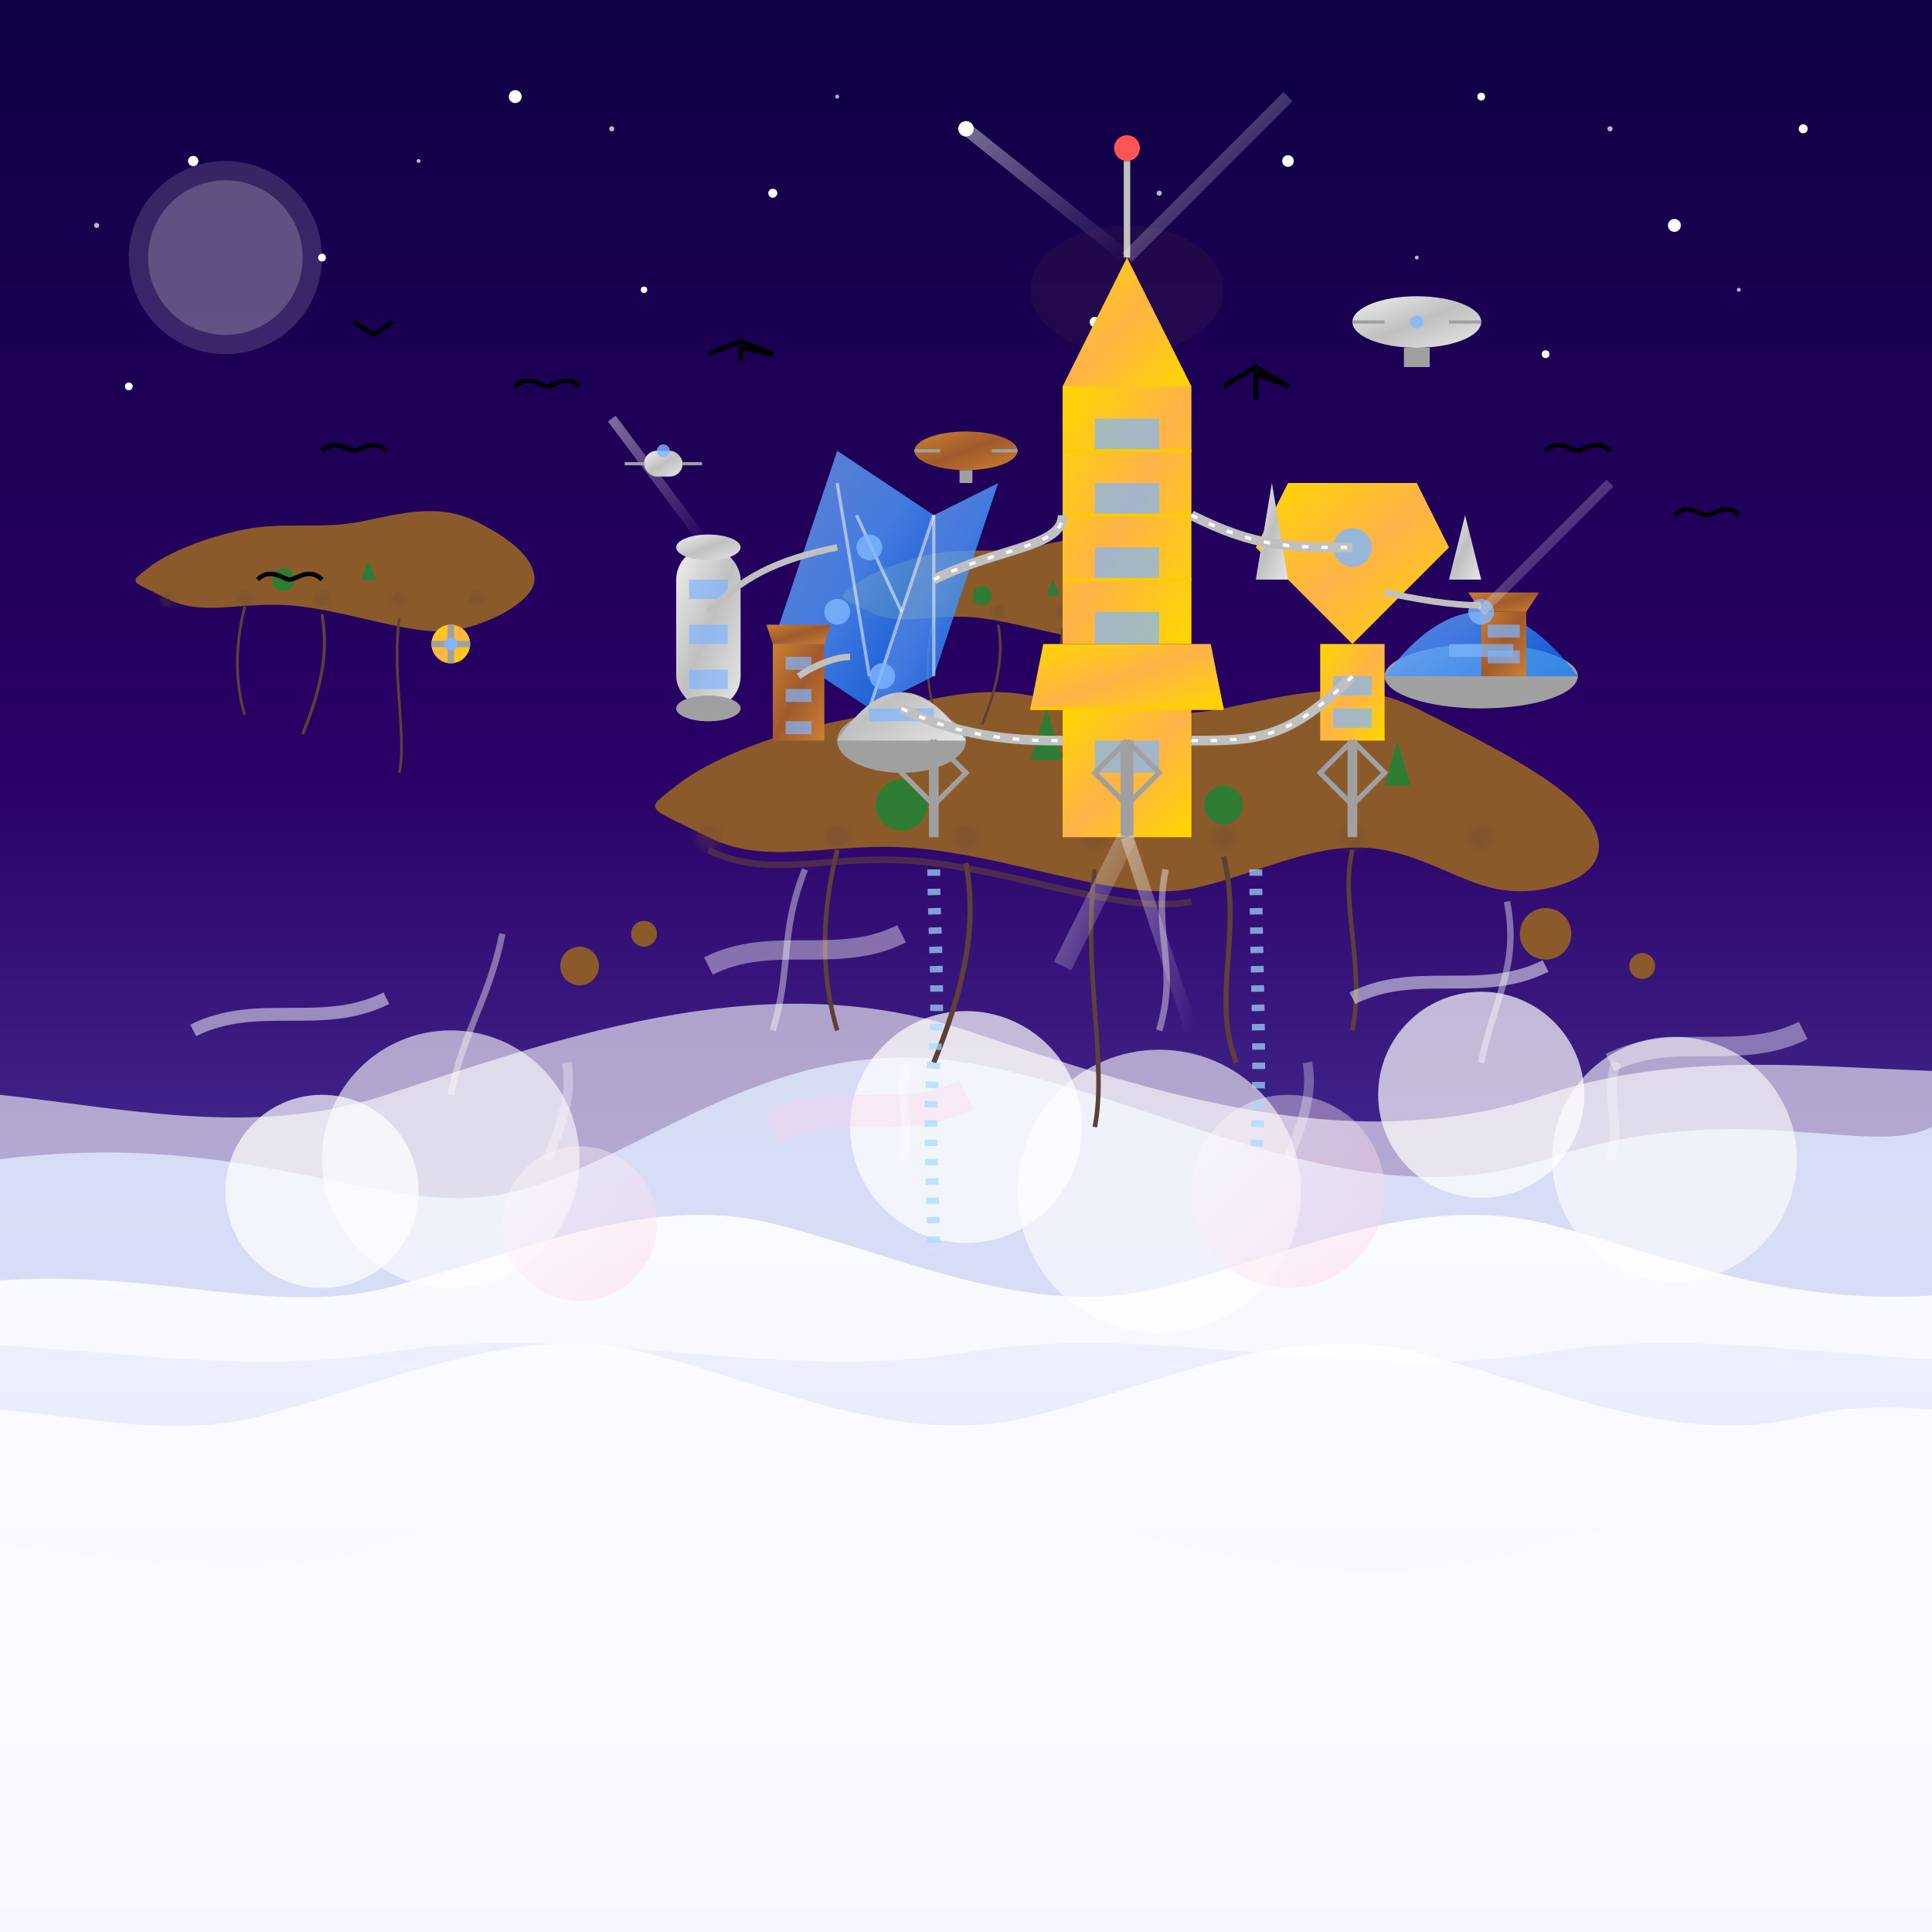 <svg xmlns="http://www.w3.org/2000/svg" viewBox="0 0 300 300">
  <defs>
    <!-- Gradients -->
    <linearGradient id="skyGradient" x1="0%" y1="0%" x2="0%" y2="100%">
      <stop offset="0%" stop-color="#0e0042" />
      <stop offset="40%" stop-color="#2a0066" />
      <stop offset="70%" stop-color="#4d3a9e" />
      <stop offset="100%" stop-color="#8c7dc4" />
    </linearGradient>
    
    <linearGradient id="cloudGradient" x1="0%" y1="0%" x2="0%" y2="100%">
      <stop offset="0%" stop-color="#ffffff" />
      <stop offset="70%" stop-color="#e0e6ff" />
      <stop offset="100%" stop-color="#c4d0ff" />
    </linearGradient>
    
    <linearGradient id="pinkCloudGradient" x1="0%" y1="0%" x2="100%" y2="100%">
      <stop offset="0%" stop-color="#ffffff" />
      <stop offset="100%" stop-color="#ffcce6" />
    </linearGradient>
    
    <linearGradient id="goldGradient" x1="0%" y1="0%" x2="100%" y2="100%">
      <stop offset="0%" stop-color="#ffd700" />
      <stop offset="50%" stop-color="#ffb347" />
      <stop offset="100%" stop-color="#ffd700" />
    </linearGradient>
    
    <linearGradient id="silverGradient" x1="0%" y1="0%" x2="100%" y2="100%">
      <stop offset="0%" stop-color="#f0f0f0" />
      <stop offset="50%" stop-color="#c0c0c0" />
      <stop offset="100%" stop-color="#e6e6e6" />
    </linearGradient>
    
    <linearGradient id="bronzeGradient" x1="0%" y1="0%" x2="100%" y2="100%">
      <stop offset="0%" stop-color="#cd7f32" />
      <stop offset="50%" stop-color="#a05a2c" />
      <stop offset="100%" stop-color="#cd7f32" />
    </linearGradient>
    
    <linearGradient id="crystalGradient" x1="0%" y1="0%" x2="100%" y2="100%">
      <stop offset="0%" stop-color="#7fb6ff" stop-opacity="0.7" />
      <stop offset="50%" stop-color="#4c9aff" stop-opacity="0.8" />
      <stop offset="100%" stop-color="#0078ff" stop-opacity="0.7" />
    </linearGradient>

    <linearGradient id="beamGradient" x1="0%" y1="0%" x2="100%" y2="100%">
      <stop offset="0%" stop-color="#ffffff" stop-opacity="0.7" />
      <stop offset="100%" stop-color="#ffffff" stop-opacity="0" />
    </linearGradient>
    
    <radialGradient id="sunsetGlow" cx="50%" cy="180%" r="80%" fx="50%" fy="100%">
      <stop offset="0%" stop-color="#ff7e5f" stop-opacity="0.3" />
      <stop offset="100%" stop-color="#feb47b" stop-opacity="0" />
    </radialGradient>
    
    <!-- Patterns -->
    <pattern id="islandPattern" x="0" y="0" width="20" height="20" patternUnits="userSpaceOnUse">
      <circle cx="10" cy="10" r="2" fill="#6a4c32" opacity="0.3" />
    </pattern>
    
    <!-- Filters -->
    <filter id="glow" x="-20%" y="-20%" width="140%" height="140%">
      <feGaussianBlur stdDeviation="2" result="blur" />
      <feComposite in="SourceGraphic" in2="blur" operator="over" />
    </filter>
  </defs>
  
  <!-- Background -->
  <rect x="0" y="0" width="300" height="300" fill="url(#skyGradient)" />
  
  <!-- Atmospheric glow -->
  <ellipse cx="150" cy="220" rx="200" ry="100" fill="url(#sunsetGlow)" />
  
  <!-- Stars -->
  <g id="stars">
    <circle cx="30" cy="25" r="0.8" fill="white" />
    <circle cx="50" cy="40" r="0.6" fill="white" />
    <circle cx="80" cy="15" r="1" fill="white" />
    <circle cx="120" cy="30" r="0.7" fill="white" />
    <circle cx="150" cy="20" r="1.2" fill="white" />
    <circle cx="200" cy="25" r="0.9" fill="white" />
    <circle cx="230" cy="15" r="0.6" fill="white" />
    <circle cx="260" cy="35" r="1" fill="white" />
    <circle cx="280" cy="20" r="0.7" fill="white" />
    <circle cx="20" cy="60" r="0.6" fill="white" />
    <circle cx="100" cy="45" r="0.5" fill="white" />
    <circle cx="170" cy="50" r="0.8" fill="white" />
    <circle cx="240" cy="55" r="0.6" fill="white" />
    <!-- Smaller distant stars -->
    <circle cx="15" cy="35" r="0.4" fill="white" opacity="0.7" />
    <circle cx="65" cy="25" r="0.3" fill="white" opacity="0.7" />
    <circle cx="95" cy="20" r="0.4" fill="white" opacity="0.7" />
    <circle cx="130" cy="15" r="0.3" fill="white" opacity="0.7" />
    <circle cx="180" cy="30" r="0.4" fill="white" opacity="0.7" />
    <circle cx="220" cy="40" r="0.3" fill="white" opacity="0.7" />
    <circle cx="250" cy="20" r="0.4" fill="white" opacity="0.7" />
    <circle cx="270" cy="45" r="0.3" fill="white" opacity="0.7" />
  </g>

  <!-- Moon -->
  <circle cx="35" cy="40" r="15" fill="#fffaf0" opacity="0.15" />
  <circle cx="35" cy="40" r="12" fill="#fffaf0" opacity="0.2" />
  
  <!-- Cloud ocean base -->
  <path d="M0,180 
           C40,175 60,190 80,185 
           C100,180 120,160 150,165 
           C180,170 210,190 240,180 
           C270,170 290,180 300,175 
           L300,300 L0,300 Z" 
        fill="#b3c9ff" opacity="0.8" />
  
  <!-- Cloud layers -->
  <g id="clouds">
    <!-- Lower layer clouds -->
    <path d="M-10,200 
             C20,195 40,205 60,200 
             C80,195 100,185 120,190 
             C140,195 160,205 180,200 
             C200,195 220,185 240,190 
             C260,195 280,205 310,200 
             L310,300 L-10,300 Z" 
          fill="url(#cloudGradient)" opacity="0.9" />
          
    <!-- Mid layer clouds -->
    <path d="M-20,220 
             C0,215 20,225 40,220 
             C60,215 80,205 100,210 
             C120,215 140,225 160,220 
             C180,215 200,205 220,210 
             C240,215 260,225 280,220 
             C300,215 320,225 340,220
             L340,300 L-20,300 Z" 
          fill="white" opacity="0.8" />
          
    <!-- Top wispy layer -->
    <path d="M-30,170 
             C0,165 30,180 60,170 
             C90,160 120,150 150,160 
             C180,170 210,180 240,170 
             C270,160 300,170 330,165
             L330,210 
             C300,215 270,205 240,210 
             C210,215 180,205 150,210 
             C120,215 90,205 60,210 
             C30,215 0,205 -30,210 Z" 
          fill="white" opacity="0.6" />
    
    <!-- Cloud puffs -->
    <circle cx="50" cy="185" r="15" fill="white" opacity="0.7" />
    <circle cx="70" cy="180" r="20" fill="white" opacity="0.6" />
    <circle cx="150" cy="175" r="18" fill="white" opacity="0.7" />
    <circle cx="180" cy="185" r="22" fill="white" opacity="0.6" />
    <circle cx="230" cy="170" r="16" fill="white" opacity="0.7" />
    <circle cx="260" cy="180" r="19" fill="white" opacity="0.6" />
    
    <!-- Pink-hued clouds -->
    <circle cx="90" cy="190" r="12" fill="url(#pinkCloudGradient)" opacity="0.4" />
    <circle cx="200" cy="185" r="15" fill="url(#pinkCloudGradient)" opacity="0.4" />
    <path d="M120,175 C130,170 140,175 150,170" stroke="#ffcce6" stroke-width="5" stroke-opacity="0.3" fill="none" />
  </g>
  
  <!-- Floating islands -->
  <g id="floatingIslands">
    <!-- Central large island -->
    <g id="mainIsland">
      <path d="M110,130 
               C120,135 130,130 145,132 
               C160,134 175,140 185,138 
               C195,136 205,130 215,132 
               C225,134 230,140 240,138
               C250,136 250,130 245,125
               C240,120 230,115 220,110
               C210,105 200,108 190,110
               C180,112 170,110 160,108
               C150,106 140,110 130,112
               C120,114 110,118 105,122
               C100,126 100,125 110,130 Z" 
            fill="#8b5a2b" />
      
      <ellipse cx="175" cy="130" rx="70" ry="15" fill="url(#islandPattern)" />
      
      <!-- Island edge details -->
      <path d="M110,132 
               C120,137 130,132 145,134 
               C160,136 175,142 185,140" 
            fill="none" stroke="#6a4c32" stroke-width="1" stroke-opacity="0.5" />
      
      <!-- Hanging roots/vines -->
      <path d="M130,132 C128,140 127,150 130,160" fill="none" stroke="#5d4037" stroke-width="0.7" />
      <path d="M150,134 C152,145 149,155 145,165" fill="none" stroke="#5d4037" stroke-width="0.8" />
      <path d="M170,135 C168,150 172,165 170,175" fill="none" stroke="#5d4037" stroke-width="0.7" />
      <path d="M190,133 C193,145 188,155 192,165" fill="none" stroke="#5d4037" stroke-width="0.8" />
      <path d="M210,132 C208,140 212,150 210,160" fill="none" stroke="#5d4037" stroke-width="0.7" />
      
      <!-- Island vegetation -->
      <circle cx="140" cy="125" r="4" fill="#2e7d32" />
      <circle cx="190" cy="125" r="3" fill="#2e7d32" />
      <polygon points="160,118 165,118 162.5,110" fill="#2e7d32" />
      <polygon points="215,122 219,122 217,115" fill="#2e7d32" />
      
      <!-- Waterfalls -->
      <path d="M145,135 
               C145,145 146,155 145,165 
               C144,175 145,185 145,195" 
            fill="none" stroke="#a6dbff" stroke-width="2" stroke-opacity="0.7" stroke-dasharray="1,2" />
      
      <path d="M195,135 
               C195,150 196,165 195,180" 
            fill="none" stroke="#a6dbff" stroke-width="2" stroke-opacity="0.7" stroke-dasharray="1,2" />
    </g>
    
    <!-- Smaller island left -->
    <g id="leftIsland" transform="translate(-40, 15) scale(0.6)">
      <path d="M110,130 
               C120,135 130,130 145,132 
               C160,134 175,140 185,138 
               C195,136 205,130 205,125
               C205,120 200,115 190,110
               C180,105 170,108 160,110
               C150,112 140,110 130,112
               C120,114 110,118 105,122
               C100,126 100,125 110,130 Z" 
            fill="#8b5a2b" />
      
      <ellipse cx="155" cy="130" rx="50" ry="10" fill="url(#islandPattern)" />
      
      <!-- Hanging roots -->
      <path d="M130,132 C128,140 127,150 130,160" fill="none" stroke="#5d4037" stroke-width="0.7" />
      <path d="M150,134 C152,145 149,155 145,165" fill="none" stroke="#5d4037" stroke-width="0.8" />
      <path d="M170,135 C168,150 172,165 170,175" fill="none" stroke="#5d4037" stroke-width="0.7" />
      
      <!-- Vegetation -->
      <circle cx="140" cy="125" r="3" fill="#2e7d32" />
      <polygon points="160,125 164,125 162,120" fill="#2e7d32" />
    </g>
    
    <!-- Smaller island right -->
    <g id="rightIsland" transform="translate(80, 30) scale(0.5)">
      <path d="M110,130 
               C120,135 130,130 145,132 
               C160,134 175,140 185,138 
               C195,136 205,130 205,125
               C205,120 200,115 190,110
               C180,105 170,108 160,110
               C150,112 140,110 130,112
               C120,114 110,118 105,122
               C100,126 100,125 110,130 Z" 
            fill="#8b5a2b" />
      
      <ellipse cx="155" cy="130" rx="50" ry="10" fill="url(#islandPattern)" />
      
      <!-- Hanging roots -->
      <path d="M130,132 C128,140 127,150 130,160" fill="none" stroke="#5d4037" stroke-width="0.7" />
      <path d="M150,134 C152,145 149,155 145,165" fill="none" stroke="#5d4037" stroke-width="0.8" />
      <path d="M170,135 C168,150 172,165 170,175" fill="none" stroke="#5d4037" stroke-width="0.7" />
      
      <!-- Vegetation -->
      <circle cx="145" cy="125" r="3" fill="#2e7d32" />
      <polygon points="165,125 169,125 167,120" fill="#2e7d32" />
    </g>
    
    <!-- Floating rocks -->
    <circle cx="90" cy="150" r="3" fill="#8b5a2b" />
    <circle cx="100" cy="145" r="2" fill="#8b5a2b" />
    <circle cx="240" cy="145" r="4" fill="#8b5a2b" />
    <circle cx="255" cy="150" r="2" fill="#8b5a2b" />
  </g>
  
  <!-- City buildings -->
  <g id="cityBuildings">
    <!-- Central spire/tower -->
    <g id="centralTower">
      <polygon points="175,40 185,60 165,60" fill="url(#goldGradient)" />
      <rect x="165" y="60" width="20" height="40" fill="url(#goldGradient)" />
      <polygon points="162,100 188,100 190,110 160,110" fill="url(#goldGradient)" />
      <rect x="165" y="110" width="20" height="20" fill="url(#goldGradient)" />
      
      <!-- Windows -->
      <rect x="170" y="65" width="10" height="5" fill="#7fb6ff" opacity="0.7" />
      <rect x="170" y="75" width="10" height="5" fill="#7fb6ff" opacity="0.7" />
      <rect x="170" y="85" width="10" height="5" fill="#7fb6ff" opacity="0.7" />
      <rect x="170" y="95" width="10" height="5" fill="#7fb6ff" opacity="0.7" />
      <rect x="170" y="115" width="10" height="5" fill="#7fb6ff" opacity="0.7" />
      
      <!-- Tower details -->
      <line x1="165" y1="70" x2="185" y2="70" stroke="#ffcc00" stroke-width="0.5" />
      <line x1="165" y1="80" x2="185" y2="80" stroke="#ffcc00" stroke-width="0.5" />
      <line x1="165" y1="90" x2="185" y2="90" stroke="#ffcc00" stroke-width="0.5" />
      <line x1="160" y1="110" x2="190" y2="110" stroke="#ffcc00" stroke-width="0.5" />
      
      <!-- Antenna -->
      <line x1="175" y1="40" x2="175" y2="25" stroke="#c0c0c0" stroke-width="1" />
      <circle cx="175" cy="23" r="2" fill="#ff5555" />
      
      <!-- Glow effect -->
      <ellipse cx="175" cy="45" rx="15" ry="10" fill="#ffcc00" opacity="0.2" filter="url(#glow)" />
    </g>
    
    <!-- Left side buildings -->
    <g id="leftBuildings">
      <!-- Crystal structure -->
      <polygon points="130,70 145,80 135,110 120,100" fill="url(#crystalGradient)" />
      <polygon points="145,80 155,75 145,105 135,110" fill="url(#crystalGradient)" />
      
      <!-- Crystal details -->
      <line x1="130" y1="75" x2="135" y2="105" stroke="#ffffff" stroke-width="0.5" opacity="0.5" />
      <line x1="133" y1="80" x2="140" y2="95" stroke="#ffffff" stroke-width="0.5" opacity="0.5" />
      <line x1="145" y1="80" x2="135" y2="110" stroke="#ffffff" stroke-width="0.5" opacity="0.5" />
      <line x1="145" y1="80" x2="145" y2="105" stroke="#ffffff" stroke-width="0.5" opacity="0.5" />
      
      <!-- Cylindrical tower -->
      <rect x="105" y="85" width="10" height="25" rx="5" ry="5" fill="url(#silverGradient)" />
      <ellipse cx="110" cy="85" rx="5" ry="2" fill="url(#silverGradient)" />
      <ellipse cx="110" cy="110" rx="5" ry="2" fill="#a0a0a0" />
      
      <!-- Bronze building -->
      <rect x="120" y="100" width="8" height="15" fill="url(#bronzeGradient)" />
      <polygon points="120,100 128,100 129,97 119,97" fill="url(#bronzeGradient)" />
      
      <!-- Dome structure -->
      <ellipse cx="140" cy="115" rx="10" ry="5" fill="#a0a0a0" />
      <path d="M130,115 Q140,100 150,115" fill="url(#silverGradient)" />
      
      <!-- Windows -->
      <circle cx="135" cy="85" r="2" fill="#7fb6ff" opacity="0.8" />
      <circle cx="130" cy="95" r="2" fill="#7fb6ff" opacity="0.8" />
      <circle cx="137" cy="105" r="2" fill="#7fb6ff" opacity="0.8" />
      <rect x="107" y="90" width="6" height="3" fill="#7fb6ff" opacity="0.7" />
      <rect x="107" y="97" width="6" height="3" fill="#7fb6ff" opacity="0.7" />
      <rect x="107" y="104" width="6" height="3" fill="#7fb6ff" opacity="0.7" />
      <rect x="122" y="102" width="4" height="2" fill="#7fb6ff" opacity="0.7" />
      <rect x="122" y="107" width="4" height="2" fill="#7fb6ff" opacity="0.7" />
      <rect x="122" y="112" width="4" height="2" fill="#7fb6ff" opacity="0.7" />
      <rect x="135" y="110" width="10" height="2" fill="#7fb6ff" opacity="0.7" />
    </g>
    
    <!-- Right side buildings -->
    <g id="rightBuildings">
      <!-- Futuristic structure -->
      <polygon points="200,75 220,75 225,85 210,100 195,85" fill="url(#goldGradient)" />
      <rect x="205" y="100" width="10" height="15" fill="url(#goldGradient)" />
      
      <!-- Dome structure -->
      <ellipse cx="230" cy="105" rx="15" ry="5" fill="#a0a0a0" />
      <path d="M215,105 Q230,85 245,105" fill="url(#crystalGradient)" />
      
      <!-- Bronze building -->
      <rect x="230" y="95" width="7" height="10" fill="url(#bronzeGradient)" />
      <polygon points="230,95 237,95 239,92 228,92" fill="url(#bronzeGradient)" />
      
      <!-- Spires -->
      <polygon points="195,90 200,90 197.5,75" fill="url(#silverGradient)" />
      <polygon points="225,90 230,90 227.5,80" fill="url(#silverGradient)" />
      
      <!-- Windows -->
      <circle cx="210" cy="85" r="3" fill="#7fb6ff" opacity="0.8" />
      <rect x="207" y="105" width="6" height="3" fill="#7fb6ff" opacity="0.7" />
      <rect x="207" y="110" width="6" height="3" fill="#7fb6ff" opacity="0.7" />
      <rect x="225" y="100" width="10" height="2" fill="#7fb6ff" opacity="0.7" />
      <circle cx="230" cy="95" r="2" fill="#7fb6ff" opacity="0.8" />
      <rect x="231" y="97" width="5" height="2" fill="#7fb6ff" opacity="0.7" />
      <rect x="231" y="101" width="5" height="2" fill="#7fb6ff" opacity="0.7" />
    </g>
    
    <!-- Connecting bridges -->
    <g id="bridges">
      <path d="M145,90 C155,85 165,85 165,80" fill="none" stroke="#c0c0c0" stroke-width="1.5" />
      <path d="M185,80 C195,85 200,85 210,85" fill="none" stroke="#c0c0c0" stroke-width="1.5" />
      <path d="M140,110 C150,115 160,115 165,115" fill="none" stroke="#c0c0c0" stroke-width="1.5" />
      <path d="M185,115 C195,115 200,115 210,105" fill="none" stroke="#c0c0c0" stroke-width="1.5" />
      <path d="M110,95 C115,90 120,87 130,85" fill="none" stroke="#c0c0c0" stroke-width="1" />
      <path d="M124,105 C127,103 130,102 132,102" fill="none" stroke="#c0c0c0" stroke-width="1" />
      <path d="M215,92 C220,93 225,94 230,94" fill="none" stroke="#c0c0c0" stroke-width="1" />
      
      <!-- Bridge details -->
      <path d="M145,90 C155,85 165,85 165,80" fill="none" stroke="#ffffff" stroke-width="0.5" stroke-dasharray="1,2" />
      <path d="M185,80 C195,85 200,85 210,85" fill="none" stroke="#ffffff" stroke-width="0.5" stroke-dasharray="1,2" />
      <path d="M140,110 C150,115 160,115 165,115" fill="none" stroke="#ffffff" stroke-width="0.5" stroke-dasharray="1,2" />
      <path d="M185,115 C195,115 200,115 210,105" fill="none" stroke="#ffffff" stroke-width="0.5" stroke-dasharray="1,2" />
    </g>
    
    <!-- Island to buildings connections -->
    <g id="islandConnections">
      <line x1="145" y1="130" x2="145" y2="115" stroke="#a0a0a0" stroke-width="1.5" />
      <line x1="175" y1="130" x2="175" y2="115" stroke="#a0a0a0" stroke-width="2" />
      <line x1="210" y1="130" x2="210" y2="115" stroke="#a0a0a0" stroke-width="1.5" />
      
      <!-- Support structures -->
      <path d="M145,125 L140,120 L145,115" fill="none" stroke="#a0a0a0" stroke-width="0.8" />
      <path d="M145,125 L150,120 L145,115" fill="none" stroke="#a0a0a0" stroke-width="0.8" />
      <path d="M175,125 L170,120 L175,115" fill="none" stroke="#a0a0a0" stroke-width="0.8" />
      <path d="M175,125 L180,120 L175,115" fill="none" stroke="#a0a0a0" stroke-width="0.8" />
      <path d="M210,125 L205,120 L210,115" fill="none" stroke="#a0a0a0" stroke-width="0.8" />
      <path d="M210,125 L215,120 L210,115" fill="none" stroke="#a0a0a0" stroke-width="0.8" />
    </g>
    
    <!-- Light beams -->
    <g id="lightBeams" opacity="0.6">
      <path d="M175,40 L150,20" stroke="url(#beamGradient)" stroke-width="2" />
      <path d="M175,40 L200,15" stroke="url(#beamGradient)" stroke-width="2" />
      <path d="M110,85 L95,65" stroke="url(#beamGradient)" stroke-width="1.5" />
      <path d="M230,95 L250,75" stroke="url(#beamGradient)" stroke-width="1.5" />
      
      <!-- Searchlight beams -->
      <path d="M175,130 L165,150" stroke="url(#beamGradient)" stroke-width="3" />
      <path d="M175,130 L185,160" stroke="url(#beamGradient)" stroke-width="2" />
    </g>
  </g>
  
  <!-- Flying elements -->
  <g id="flyingElements">
    <!-- Birds -->
    <g id="birds">
      <path d="M50,70 C52,68 54,70 55,70 C56,70 58,68 60,70" fill="none" stroke="#000" stroke-width="0.7" />
      <path d="M80,60 C82,58 84,60 85,60 C86,60 88,58 90,60" fill="none" stroke="#000" stroke-width="0.7" />
      <path d="M240,70 C242,68 244,70 245,70 C246,70 248,68 250,70" fill="none" stroke="#000" stroke-width="0.7" />
      <path d="M260,80 C262,78 264,80 265,80 C266,80 268,78 270,80" fill="none" stroke="#000" stroke-width="0.7" />
      <path d="M40,90 C42,88 44,90 45,90 C46,90 48,88 50,90" fill="none" stroke="#000" stroke-width="0.7" />
      
      <!-- Detailed birds -->
      <path d="M55,50 L58,52 L61,50" fill="none" stroke="#000" stroke-width="0.7" />
      <path d="M190,60 L195,57 L200,60 L195,58 L195,62" fill="none" stroke="#000" stroke-width="0.7" />
      <path d="M110,55 L115,53 L120,55 L115,54 L115,56" fill="none" stroke="#000" stroke-width="0.7" />
    </g>
    
    <!-- Flying machines -->
    <g id="flyingMachines">
      <!-- Airship -->
      <ellipse cx="220" cy="50" rx="10" ry="4" fill="url(#silverGradient)" />
      <rect x="218" y="54" width="4" height="3" fill="#a0a0a0" />
      <line x1="215" y1="50" x2="210" y2="50" stroke="#a0a0a0" stroke-width="0.5" />
      <line x1="225" y1="50" x2="230" y2="50" stroke="#a0a0a0" stroke-width="0.5" />
      <circle cx="220" cy="50" r="1" fill="#7fb6ff" opacity="0.8" />
      
      <!-- Small airship -->
      <ellipse cx="150" cy="70" rx="8" ry="3" fill="url(#bronzeGradient)" />
      <rect x="149" y="73" width="2" height="2" fill="#a0a0a0" />
      <line x1="146" y1="70" x2="142" y2="70" stroke="#a0a0a0" stroke-width="0.5" />
      <line x1="154" y1="70" x2="158" y2="70" stroke="#a0a0a0" stroke-width="0.5" />
      
      <!-- Flying vehicle -->
      <circle cx="70" cy="100" r="3" fill="url(#goldGradient)" />
      <path d="M67,100 L73,100" stroke="#a0a0a0" stroke-width="1" />
      <path d="M70,97 L70,103" stroke="#a0a0a0" stroke-width="1" />
      <circle cx="70" cy="100" r="1" fill="#7fb6ff" />
      
      <!-- Another flying vehicle -->
      <rect x="100" y="70" width="6" height="4" rx="2" ry="2" fill="url(#silverGradient)" />
      <circle cx="103" cy="70" r="1" fill="#7fb6ff" opacity="0.8" />
      <line x1="100" y1="72" x2="97" y2="72" stroke="#a0a0a0" stroke-width="0.5" />
      <line x1="106" y1="72" x2="109" y2="72" stroke="#a0a0a0" stroke-width="0.5" />
    </g>
  </g>
  
  <!-- Rising mist/vapor -->
  <g id="mist">
    <path d="M70,170 C72,160 76,155 78,145" fill="none" stroke="white" stroke-width="1" stroke-opacity="0.4" />
    <path d="M120,160 C123,150 121,145 125,135" fill="none" stroke="white" stroke-width="1" stroke-opacity="0.4" />
    <path d="M180,160 C183,150 179,145 181,135" fill="none" stroke="white" stroke-width="1" stroke-opacity="0.4" />
    <path d="M230,165 C232,155 236,150 234,140" fill="none" stroke="white" stroke-width="1" stroke-opacity="0.4" />
    
    <path d="M85,180 C87,175 89,170 88,165" fill="none" stroke="white" stroke-width="1.5" stroke-opacity="0.3" />
    <path d="M140,180 C142,175 139,170 141,165" fill="none" stroke="white" stroke-width="1.5" stroke-opacity="0.3" />
    <path d="M200,180 C202,175 204,170 203,165" fill="none" stroke="white" stroke-width="1.5" stroke-opacity="0.3" />
    <path d="M250,180 C252,175 249,170 251,165" fill="none" stroke="white" stroke-width="1.5" stroke-opacity="0.3" />
  </g>
  
  <!-- Cloud overlay -->
  <g id="cloudOverlay">
    <path d="M-30,240 
             C0,235 30,250 60,240 
             C90,230 120,220 150,230 
             C180,240 210,250 240,240 
             C270,230 300,240 330,235
             L330,300 L-30,300 Z" 
          fill="white" opacity="0.3" />
    
    <!-- Cloud wisps -->
    <path d="M30,160 C40,155 50,160 60,155" stroke="white" stroke-width="2" stroke-opacity="0.5" fill="none" />
    <path d="M110,150 C120,145 130,150 140,145" stroke="white" stroke-width="3" stroke-opacity="0.4" fill="none" />
    <path d="M210,155 C220,150 230,155 240,150" stroke="white" stroke-width="2" stroke-opacity="0.5" fill="none" />
    <path d="M250,165 C260,160 270,165 280,160" stroke="white" stroke-width="3" stroke-opacity="0.4" fill="none" />
  </g>
</svg>